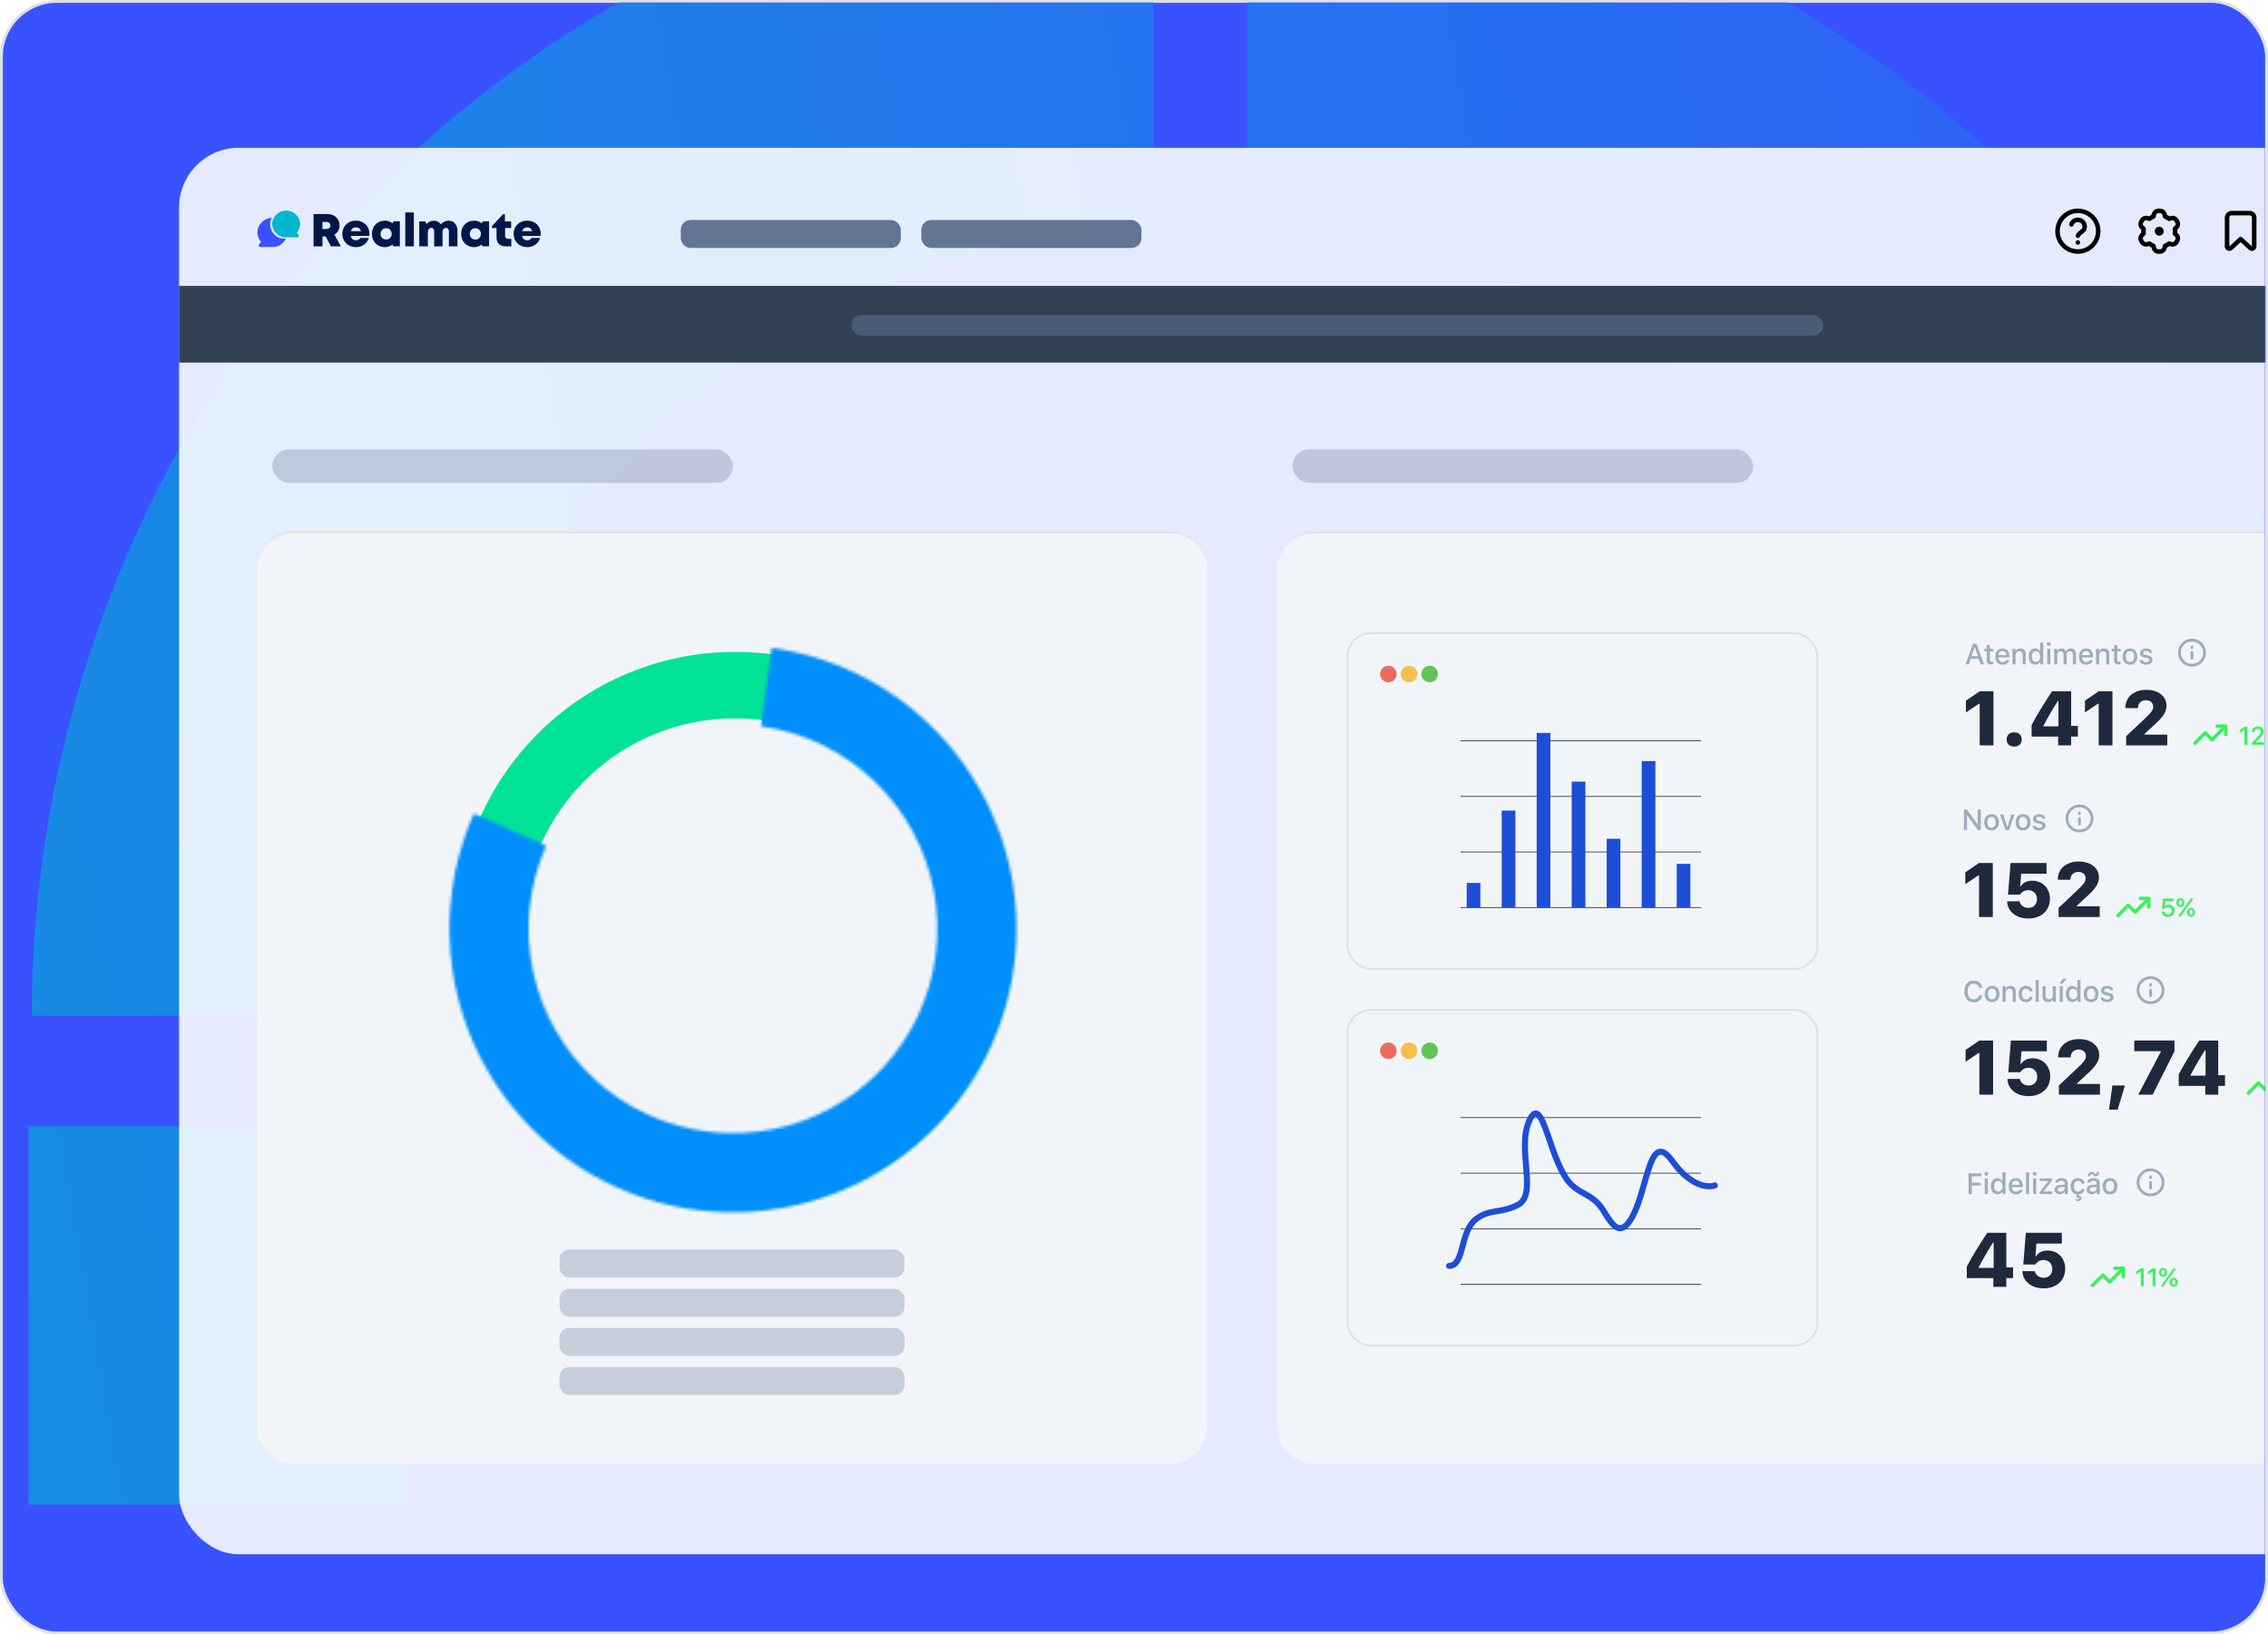 <svg xmlns="http://www.w3.org/2000/svg" width="798" height="575" viewBox="0 0 798 575" fill="none"><rect x="0.5" y="0.5" width="797" height="574" rx="19.5" fill="#3852FF" stroke="#E0E0E1"></rect><mask id="mask0_89_1334" style="mask-type:alpha" maskUnits="userSpaceOnUse" x="1" y="1" width="796" height="573"><rect x="1.498" y="1.498" width="795.003" height="572.003" rx="19.432" fill="#F1F4FC" stroke="#E0E0E1" stroke-width="0.997"></rect></mask><g mask="url(#mask0_89_1334)"><path fill-rule="evenodd" clip-rule="evenodd" d="M765.139 390.313C784.174 390.389 802.408 397.984 815.867 411.444C829.327 424.904 836.923 443.138 836.998 462.173C837.061 471.627 835.246 481.001 831.657 489.748C828.068 498.496 822.778 506.444 816.092 513.13C809.407 519.816 801.461 525.108 792.714 528.699C783.967 532.289 774.594 534.107 765.139 534.046C746.103 533.972 727.869 526.377 714.409 512.917C700.948 499.456 693.354 481.222 693.279 462.186C693.551 443.211 701.208 425.089 714.626 411.669C728.043 398.249 746.164 390.588 765.139 390.313Z" fill="url(#paint0_linear_89_1334)"></path><path fill-rule="evenodd" clip-rule="evenodd" d="M438.809 -55C545.115 -50.259 645.521 -4.795 719.215 71.968C792.909 148.731 834.241 250.907 834.643 357.318L702.698 357.318C703.431 285.552 676.369 216.286 627.179 164.025C577.989 111.764 510.487 80.562 438.809 76.952L438.809 -55Z" fill="url(#paint1_linear_89_1334)"></path><path fill-rule="evenodd" clip-rule="evenodd" d="M11.181 357.325C11.364 251.158 52.502 149.155 126.024 72.566C199.547 -4.023 299.785 -49.293 405.855 -53.812L405.855 79.307C334.521 82.432 267.206 113.204 218.168 165.104C169.131 217.005 142.224 285.956 143.147 357.353L11.181 357.325Z" fill="url(#paint2_linear_89_1334)"></path><path fill-rule="evenodd" clip-rule="evenodd" d="M10 396.203L10 529.322L143.119 529.322L143.119 396.203L10 396.203Z" fill="url(#paint3_linear_89_1334)"></path><rect x="63" y="52" width="816" height="494.818" rx="21.033" fill="#F8FBFF" fill-opacity="0.9"></rect><g filter="url(#filter0_d_89_1334)"><mask id="path-5-inside-1_89_1334" fill="white"><path d="M90.561 200.11C90.561 192.862 96.436 186.986 103.685 186.986H411.552C418.8 186.986 424.676 192.862 424.676 200.11V501.963C424.676 509.211 418.8 515.087 411.552 515.087H103.685C96.436 515.087 90.561 509.211 90.561 501.963V200.11Z"></path></mask><path d="M90.561 200.11C90.561 192.862 96.436 186.986 103.685 186.986H411.552C418.8 186.986 424.676 192.862 424.676 200.11V501.963C424.676 509.211 418.8 515.087 411.552 515.087H103.685C96.436 515.087 90.561 509.211 90.561 501.963V200.11Z" fill="#F1F5F9"></path><path d="M90.561 200.11C90.561 192.515 96.718 186.358 104.313 186.358H410.924C418.519 186.358 424.676 192.515 424.676 200.11C424.676 193.209 418.8 187.614 411.552 187.614H103.685C96.436 187.614 90.561 193.209 90.561 200.11ZM424.676 515.087H90.561H424.676ZM90.561 515.087V186.986V515.087ZM424.676 186.986V515.087V186.986Z" fill="#DFDFDF" mask="url(#path-5-inside-1_89_1334)"></path></g><circle cx="258.676" cy="327.541" r="86.5" stroke="#00E396" stroke-width="23.378"></circle><mask id="path-8-inside-2_89_1334" fill="white"><path d="M271.527 227.95C292.255 230.809 311.559 240.114 326.707 254.548C341.855 268.982 352.08 287.815 355.937 308.38C359.792 328.946 357.084 350.203 348.193 369.144C339.303 388.085 324.681 403.751 306.397 413.925C288.113 424.099 267.093 428.265 246.311 425.835C225.529 423.405 206.037 414.5 190.594 400.382C175.151 386.264 164.538 367.647 160.258 347.166C155.978 326.684 158.248 305.376 166.745 286.255L192.175 297.556C186.049 311.342 184.413 326.706 187.498 341.473C190.584 356.241 198.236 369.664 209.371 379.843C220.505 390.022 234.559 396.442 249.543 398.195C264.528 399.947 279.683 396.943 292.866 389.608C306.049 382.272 316.592 370.977 323.002 357.32C329.412 343.663 331.365 328.336 328.585 313.509C325.804 298.681 318.432 285.102 307.51 274.695C296.588 264.288 282.67 257.579 267.725 255.518L271.527 227.95Z"></path></mask><path d="M271.527 227.95C292.255 230.809 311.559 240.114 326.707 254.548C341.855 268.982 352.08 287.815 355.937 308.38C359.792 328.946 357.084 350.203 348.193 369.144C339.303 388.085 324.681 403.751 306.397 413.925C288.113 424.099 267.093 428.265 246.311 425.835C225.529 423.405 206.037 414.5 190.594 400.382C175.151 386.264 164.538 367.647 160.258 347.166C155.978 326.684 158.248 305.376 166.745 286.255L192.175 297.556C186.049 311.342 184.413 326.706 187.498 341.473C190.584 356.241 198.236 369.664 209.371 379.843C220.505 390.022 234.559 396.442 249.543 398.195C264.528 399.947 279.683 396.943 292.866 389.608C306.049 382.272 316.592 370.977 323.002 357.32C329.412 343.663 331.365 328.336 328.585 313.509C325.804 298.681 318.432 285.102 307.51 274.695C296.588 264.288 282.67 257.579 267.725 255.518L271.527 227.95Z" stroke="#008FFB" stroke-width="62.342" mask="url(#path-8-inside-2_89_1334)"></path><rect x="196.865" y="439.624" width="121.397" height="9.843" rx="3.454" fill="#647495" fill-opacity="0.3"></rect><rect x="95.81" y="158.113" width="162.082" height="11.812" rx="5.906" fill="#647495" fill-opacity="0.3"></rect><rect x="196.865" y="453.404" width="121.397" height="9.843" rx="3.454" fill="#647495" fill-opacity="0.3"></rect><rect x="196.865" y="467.184" width="121.397" height="9.843" rx="3.454" fill="#647495" fill-opacity="0.3"></rect><rect x="196.865" y="480.964" width="121.397" height="9.843" rx="3.454" fill="#647495" fill-opacity="0.3"></rect><rect x="239.518" y="77.4" width="77.432" height="9.843" rx="3.454" fill="#647495"></rect><rect x="324.169" y="77.4" width="77.432" height="9.843" rx="3.454" fill="#647495"></rect><rect x="63" y="100.582" width="816" height="26.99" fill="#334155"></rect><rect x="299.613" y="110.867" width="341.881" height="7.218" rx="3.454" fill="#647495" fill-opacity="0.5"></rect><path d="M100.375 83.909C97.498 84.252 95.11 81.814 95.037 78.936C95.058 78.087 95.283 77.35 95.66 76.65C92.89 76.713 90.632 78.971 90.561 81.769C90.562 82.986 91.014 84.174 91.831 85.076L91.546 85.464C91.225 85.889 90.707 86.556 91.33 86.808C91.567 86.906 91.902 86.91 92.132 86.91H95.899C97.928 86.91 99.711 85.881 100.614 83.909H100.375V83.909Z" fill="#3852FF"></path><path d="M104.443 81.854C105.196 81.021 105.614 79.939 105.615 78.816C105.547 76.162 103.345 74.062 100.69 74.121C98.036 74.062 95.834 76.162 95.766 78.816C95.834 81.471 98.036 83.57 100.69 83.512H104.166C104.378 83.511 104.686 83.522 104.905 83.431C105.48 83.199 105.002 82.597 104.706 82.205L104.443 81.854Z" fill="#00B6CF"></path><path d="M114.59 83.193H113.455V86.669H110.324V75.306H115.249C117.699 75.306 119.474 76.953 119.474 79.328C119.474 80.722 118.793 81.865 117.671 82.537L119.927 86.669H116.433L114.59 83.193ZM113.455 80.556H114.884C115.76 80.556 116.263 80.029 116.263 79.319C116.263 78.608 115.76 78.088 114.884 78.088H113.455V80.556Z" fill="#001847"></path><path d="M129.987 82.204C129.987 82.468 129.964 82.732 129.924 83.003H123.416C123.613 84.008 124.252 84.528 125.205 84.528C125.911 84.528 126.5 84.219 126.79 83.706H129.794C129.177 85.707 127.404 86.957 125.205 86.957C122.47 86.957 120.444 84.958 120.444 82.28C120.444 79.592 122.454 77.616 125.205 77.616C128.031 77.616 129.987 79.632 129.987 82.203L129.987 82.204ZM123.469 81.331H127.012C126.747 80.455 126.116 79.982 125.205 79.982C124.325 79.982 123.713 80.46 123.469 81.331Z" fill="#001847"></path><path d="M140.69 77.894V86.66H138.356L138.097 86.04C137.38 86.622 136.47 86.957 135.452 86.957C132.772 86.957 130.856 85.001 130.856 82.277C130.856 79.562 132.772 77.63 135.452 77.63C136.485 77.63 137.407 77.975 138.131 78.572L138.44 77.894L140.69 77.894ZM137.819 82.284C137.819 81.147 136.987 80.292 135.856 80.292C134.718 80.292 133.894 81.147 133.894 82.284C133.894 83.429 134.725 84.283 135.856 84.283C136.987 84.283 137.819 83.429 137.819 82.284Z" fill="#001847"></path><path d="M142.593 74.738H145.612V86.669H142.593V74.738Z" fill="#001847"></path><path d="M160.958 81.172V86.669H157.939V81.545C157.939 80.629 157.602 80.188 156.961 80.188C156.131 80.188 155.705 80.759 155.705 81.863V86.669H152.765V81.545C152.765 80.657 152.43 80.188 151.798 80.188C150.979 80.188 150.531 80.773 150.531 81.863V86.669H147.512V77.904H149.635L150.065 78.846C150.698 78.108 151.617 77.644 152.627 77.644C153.696 77.644 154.596 78.124 155.141 78.935C155.771 78.142 156.741 77.644 157.833 77.644C159.71 77.644 160.958 79.108 160.958 81.172Z" fill="#001847"></path><path d="M172.085 77.894V86.66H169.751L169.492 86.04C168.774 86.622 167.865 86.957 166.847 86.957C164.167 86.957 162.251 85.001 162.251 82.277C162.251 79.562 164.167 77.63 166.847 77.63C167.879 77.63 168.802 77.975 169.526 78.572L169.834 77.894L172.085 77.894ZM169.213 82.284C169.213 81.147 168.382 80.292 167.251 80.292C166.113 80.292 165.289 81.147 165.289 82.284C165.289 83.429 166.12 84.283 167.251 84.283C168.382 84.283 169.213 83.429 169.213 82.284Z" fill="#001847"></path><path d="M179.9 84.025V86.669H177.822C175.884 86.669 174.706 85.485 174.706 83.537V80.229H173.101V79.523L177.029 75.341H177.649V77.904H179.851V80.229H177.725V83.019C177.725 83.647 178.104 84.025 178.741 84.025H179.9V84.025Z" fill="#001847"></path><path d="M190.26 82.204C190.26 82.468 190.237 82.732 190.198 83.003H183.689C183.886 84.008 184.525 84.528 185.478 84.528C186.184 84.528 186.773 84.219 187.063 83.706H190.068C189.451 85.707 187.678 86.957 185.478 86.957C182.743 86.957 180.717 84.958 180.717 82.28C180.717 79.592 182.727 77.616 185.478 77.616C188.304 77.616 190.26 79.632 190.26 82.203L190.26 82.204ZM183.742 81.331H187.286C187.02 80.455 186.389 79.982 185.478 79.982C184.598 79.982 183.986 80.46 183.742 81.331Z" fill="#001847"></path><path d="M731.103 85.314H731.111M731.103 82.928C731.811 81.412 733.489 81.524 733.489 79.747C733.489 78.554 732.694 77.361 731.103 77.361C729.872 77.361 729.117 78.075 728.839 78.951M731.103 88.496C735.056 88.496 738.261 85.291 738.261 81.338C738.261 77.384 735.056 74.179 731.103 74.179C727.149 74.179 723.944 77.384 723.944 81.338C723.944 85.291 727.149 88.496 731.103 88.496Z" stroke="black" stroke-width="1.591" stroke-linecap="round" stroke-linejoin="round"></path><path d="M757.87 75.425C758.031 74.697 758.677 74.179 759.422 74.179H760.052C760.797 74.179 761.443 74.697 761.605 75.425L761.766 76.151C762.292 76.357 762.779 76.64 763.213 76.987L763.924 76.764C764.635 76.54 765.406 76.84 765.779 77.486L766.094 78.031C766.467 78.677 766.341 79.495 765.792 79.999L765.243 80.502C765.284 80.775 765.305 81.054 765.305 81.338C765.305 81.621 765.284 81.9 765.243 82.173L765.792 82.677C766.341 83.181 766.467 83.999 766.094 84.644L765.779 85.189C765.406 85.835 764.635 86.135 763.924 85.911L763.213 85.688C762.779 86.035 762.292 86.318 761.766 86.524L761.605 87.25C761.443 87.978 760.797 88.496 760.052 88.496H759.422C758.677 88.496 758.031 87.978 757.87 87.25L757.708 86.524C757.182 86.318 756.695 86.035 756.261 85.688L755.55 85.911C754.839 86.135 754.068 85.835 753.695 85.189L753.38 84.644C753.007 83.999 753.133 83.18 753.683 82.677L754.232 82.173C754.191 81.9 754.169 81.621 754.169 81.338C754.169 81.054 754.191 80.775 754.232 80.502L753.683 79.999C753.133 79.495 753.007 78.677 753.38 78.031L753.695 77.486C754.068 76.84 754.839 76.54 755.55 76.764L756.261 76.987C756.695 76.64 757.182 76.357 757.708 76.151L757.87 75.425Z" stroke="black" stroke-width="1.591" stroke-linecap="round" stroke-linejoin="round"></path><path d="M760.533 81.338C760.533 81.777 760.176 82.133 759.737 82.133C759.298 82.133 758.942 81.777 758.942 81.338C758.942 80.898 759.298 80.542 759.737 80.542C760.176 80.542 760.533 80.898 760.533 81.338Z" stroke="black" stroke-width="1.591" stroke-linecap="round" stroke-linejoin="round"></path><path fill-rule="evenodd" clip-rule="evenodd" d="M783.599 76.565C783.599 75.687 784.311 74.974 785.19 74.974H791.553C792.432 74.974 793.144 75.687 793.144 76.565V86.688C793.144 87.38 792.321 87.742 791.811 87.274L788.371 84.121L784.932 87.274C784.422 87.742 783.599 87.38 783.599 86.688V76.565Z" stroke="black" stroke-width="1.591" stroke-linecap="round" stroke-linejoin="round"></path><g filter="url(#filter1_d_89_1334)"><mask id="path-31-inside-3_89_1334" fill="white"><path d="M449.503 200.11C449.503 192.862 455.379 186.986 462.627 186.986H834.037C841.285 186.986 847.161 192.862 847.161 200.11V501.963C847.161 509.211 841.286 515.087 834.037 515.087H462.627C455.379 515.087 449.503 509.211 449.503 501.963V200.11Z"></path></mask><path d="M449.503 200.11C449.503 192.862 455.379 186.986 462.627 186.986H834.037C841.285 186.986 847.161 192.862 847.161 200.11V501.963C847.161 509.211 841.286 515.087 834.037 515.087H462.627C455.379 515.087 449.503 509.211 449.503 501.963V200.11Z" fill="#F1F5F9"></path><path d="M449.503 200.11C449.503 192.515 455.66 186.358 463.255 186.358H833.409C841.004 186.358 847.161 192.515 847.161 200.11C847.161 193.209 841.286 187.614 834.037 187.614H462.627C455.379 187.614 449.503 193.209 449.503 200.11ZM847.161 515.087H449.503H847.161ZM449.503 515.087V186.986V515.087ZM847.161 186.986V515.087V186.986Z" fill="#DFDFDF" mask="url(#path-31-inside-3_89_1334)"></path></g><g filter="url(#filter2_d_89_1334)"><g filter="url(#filter3_d_89_1334)"><g filter="url(#filter4_b_89_1334)"><rect x="473.782" y="222.421" width="166.019" height="118.773" rx="8.531" fill="#F1F5F9" fill-opacity="0.7"></rect><rect x="474.111" y="222.749" width="165.363" height="118.116" rx="8.203" stroke="#E0E0E1" stroke-width="0.656"></rect></g></g></g><path d="M513.914 319.442H598.511V319.174H513.914V319.442Z" fill="#2D2E31"></path><path d="M513.914 299.888H598.511V299.62H513.914V299.888Z" fill="#2D2E31"></path><path d="M513.914 280.335H598.511V280.066H513.914V280.335Z" fill="#2D2E31"></path><path d="M513.914 260.781H598.511V260.513H513.914V260.781Z" fill="#2D2E31"></path><path d="M516.062 310.625V319.198H520.88V310.625H516.062Z" fill="#1D4ED8"></path><path d="M540.691 257.856V319.198H545.509V257.856H540.691Z" fill="#1D4ED8"></path><path d="M528.376 285.179V319.198H533.195V285.179H528.376Z" fill="#1D4ED8"></path><path d="M577.636 267.767V319.197H582.454V267.767H577.636Z" fill="#1D4ED8"></path><path d="M589.95 303.929V319.197H594.768V303.929H589.95Z" fill="#1D4ED8"></path><path d="M553.005 275V319.198H557.825V275H553.005Z" fill="#1D4ED8"></path><path d="M565.32 295.089V319.198H570.14V295.089H565.32Z" fill="#1D4ED8"></path><circle cx="488.5" cy="237.139" r="2.906" fill="#EC6B5F"></circle><circle cx="495.765" cy="237.139" r="2.906" fill="#F4BF4F"></circle><circle cx="503.03" cy="237.139" r="2.906" fill="#61C454"></circle><g filter="url(#filter5_d_89_1334)"><g filter="url(#filter6_d_89_1334)"><g filter="url(#filter7_b_89_1334)"><rect x="473.782" y="354.974" width="166.019" height="118.773" rx="8.531" fill="#F1F5F9" fill-opacity="0.7"></rect><rect x="474.111" y="355.302" width="165.363" height="118.116" rx="8.203" stroke="#E0E0E1" stroke-width="0.656"></rect></g></g></g><path d="M513.914 451.995H598.511V451.727H513.914V451.995Z" fill="#2D2E31"></path><path d="M513.914 432.441H598.511V432.173H513.914V432.441Z" fill="#2D2E31"></path><path d="M513.914 412.887H598.511V412.619H513.914V412.887Z" fill="#2D2E31"></path><path d="M513.914 393.333H598.511V393.065H513.914V393.333Z" fill="#2D2E31"></path><path d="M603.382 417.042C601.067 417.933 594.833 417.47 588.421 408.493C580.406 397.272 579.871 417.576 574.528 427.729C569.185 437.881 565.979 427.729 562.773 423.989C559.567 420.248 556.589 420.152 553.155 417.042C545.218 409.854 543.002 383.913 538.193 394.066C533.384 404.218 541.399 420.248 533.919 423.989C527.934 426.981 524.256 425.252 519.491 428.798C513.491 433.264 515.431 445.362 509.873 445.362" stroke="#1D4ED8" stroke-width="2.137" stroke-linecap="round"></path><circle cx="488.5" cy="369.691" r="2.906" fill="#EC6B5F"></circle><circle cx="495.765" cy="369.692" r="2.906" fill="#F4BF4F"></circle><circle cx="503.03" cy="369.692" r="2.906" fill="#61C454"></circle><path d="M696.87 233.733L696.204 231.801H693.43L692.759 233.733H691.599L694.227 226.454H695.442L698.071 233.733H696.87ZM694.777 227.776L693.717 230.853H695.917L694.862 227.776H694.777ZM699.062 226.873H700.147V228.265H701.337V229.178H700.147V232.003C700.147 232.578 700.384 232.83 700.923 232.83C701.09 232.83 701.186 232.82 701.337 232.805V233.708C701.161 233.738 700.959 233.764 700.747 233.764C699.541 233.764 699.062 233.34 699.062 232.281V229.178H698.189V228.265H699.062V226.873ZM704.573 229.057C703.771 229.057 703.211 229.622 703.151 230.48H705.925C705.9 229.617 705.375 229.057 704.573 229.057ZM705.92 232.25H706.964C706.717 233.234 705.84 233.839 704.583 233.839C703.01 233.839 702.046 232.76 702.046 231.004C702.046 229.249 703.03 228.134 704.578 228.134C706.107 228.134 707.03 229.178 707.03 230.903V231.282H703.151V231.342C703.186 232.306 703.746 232.916 704.614 232.916C705.269 232.916 705.718 232.679 705.92 232.25ZM708.097 233.733V228.24H709.141V229.113H709.222C709.489 228.502 710.034 228.134 710.861 228.134C712.087 228.134 712.763 228.87 712.763 230.177V233.733H711.679V230.449C711.679 229.567 711.295 229.128 710.493 229.128C709.691 229.128 709.182 229.662 709.182 230.52V233.733H708.097ZM716.065 233.824C714.668 233.824 713.785 232.724 713.785 230.984C713.785 229.249 714.678 228.149 716.065 228.149C716.817 228.149 717.452 228.507 717.75 229.113H717.831V226.096H718.915V233.733H717.876V232.866H717.79C717.462 233.466 716.822 233.824 716.065 233.824ZM716.373 229.123C715.46 229.123 714.905 229.829 714.905 230.984C714.905 232.149 715.455 232.851 716.373 232.851C717.286 232.851 717.851 232.139 717.851 230.989C717.851 229.844 717.281 229.123 716.373 229.123ZM720.33 233.733V228.24H721.41V233.733H720.33ZM720.87 227.276C720.467 227.276 720.169 226.989 720.169 226.616C720.169 226.237 720.467 225.95 720.87 225.95C721.274 225.95 721.571 226.237 721.571 226.616C721.571 226.989 721.274 227.276 720.87 227.276ZM722.769 233.733V228.24H723.814V229.123H723.894C724.137 228.502 724.691 228.134 725.423 228.134C726.175 228.134 726.694 228.522 726.936 229.123H727.022C727.299 228.522 727.93 228.134 728.692 228.134C729.802 228.134 730.447 228.805 730.447 229.95V233.733H729.363V230.232C729.363 229.491 729.01 229.128 728.298 229.128C727.597 229.128 727.138 229.632 727.138 230.278V233.733H726.074V230.127C726.074 229.506 725.66 229.128 725.014 229.128C724.353 229.128 723.854 229.667 723.854 230.374V233.733H722.769ZM733.991 229.057C733.189 229.057 732.629 229.622 732.569 230.48H735.343C735.318 229.617 734.793 229.057 733.991 229.057ZM735.338 232.25H736.382C736.135 233.234 735.257 233.839 734.001 233.839C732.427 233.839 731.464 232.76 731.464 231.004C731.464 229.249 732.448 228.134 733.996 228.134C735.525 228.134 736.448 229.178 736.448 230.903V231.282H732.569V231.342C732.604 232.306 733.164 232.916 734.032 232.916C734.687 232.916 735.136 232.679 735.338 232.25ZM737.515 233.733V228.24H738.559V229.113H738.64C738.907 228.502 739.452 228.134 740.279 228.134C741.505 228.134 742.181 228.87 742.181 230.177V233.733H741.097V230.449C741.097 229.567 740.713 229.128 739.911 229.128C739.109 229.128 738.599 229.662 738.599 230.52V233.733H737.515ZM743.859 226.873H744.943V228.265H746.134V229.178H744.943V232.003C744.943 232.578 745.18 232.83 745.72 232.83C745.886 232.83 745.982 232.82 746.134 232.805V233.708C745.957 233.738 745.755 233.764 745.543 233.764C744.338 233.764 743.859 233.34 743.859 232.281V229.178H742.986V228.265H743.859V226.873ZM749.435 233.839C747.826 233.839 746.843 232.765 746.843 230.984C746.843 229.213 747.831 228.134 749.435 228.134C751.035 228.134 752.023 229.213 752.023 230.984C752.023 232.765 751.04 233.839 749.435 233.839ZM749.435 232.876C750.374 232.876 750.908 232.18 750.908 230.984C750.908 229.794 750.374 229.097 749.435 229.097C748.492 229.097 747.962 229.794 747.962 230.984C747.962 232.185 748.492 232.876 749.435 232.876ZM752.969 229.794C752.969 228.82 753.862 228.134 755.103 228.134C756.339 228.134 757.146 228.709 757.252 229.678H756.213C756.112 229.274 755.719 229.017 755.103 229.017C754.498 229.017 754.039 229.304 754.039 229.733C754.039 230.061 754.316 230.268 754.911 230.404L755.824 230.616C756.869 230.858 757.358 231.307 757.358 232.114C757.358 233.148 756.394 233.839 755.083 233.839C753.776 233.839 752.924 233.249 752.828 232.276H753.913C754.049 232.699 754.452 232.962 755.108 232.962C755.784 232.962 756.263 232.659 756.263 232.22C756.263 231.892 756.006 231.68 755.456 231.549L754.498 231.327C753.454 231.08 752.969 230.611 752.969 229.794Z" fill="#9DACBE"></path><path d="M789.724 262.025V256.762H789.65L788.065 257.883V256.881L789.729 255.707H790.705V262.025H789.724ZM792.288 257.533C792.288 256.368 793.168 255.554 794.411 255.554C795.611 255.554 796.495 256.316 796.495 257.358C796.495 258.028 796.171 258.575 795.112 259.648L793.706 261.071V261.145H796.596V262.025H792.34V261.316L794.477 259.092C795.322 258.212 795.528 257.879 795.528 257.415C795.528 256.837 795.033 256.403 794.381 256.403C793.684 256.403 793.216 256.859 793.216 257.533V257.546H792.288V257.533ZM800.11 257.139C800.11 258.058 799.54 258.698 798.717 258.698C797.899 258.698 797.325 258.058 797.325 257.139C797.325 256.219 797.894 255.58 798.717 255.58C799.54 255.58 800.11 256.215 800.11 257.139ZM798.717 258.015C799.076 258.015 799.313 257.669 799.313 257.134C799.313 256.592 799.085 256.263 798.717 256.263C798.354 256.263 798.122 256.6 798.122 257.134C798.122 257.669 798.358 258.015 798.717 258.015ZM798.836 262.025H797.877L800.28 258.724L802.382 255.707H803.336L800.893 259.052L798.836 262.025ZM803.862 260.589C803.862 261.513 803.293 262.152 802.47 262.152C801.646 262.152 801.073 261.513 801.073 260.589C801.073 259.67 801.646 259.035 802.47 259.035C803.293 259.035 803.862 259.67 803.862 260.589ZM802.47 261.469C802.829 261.469 803.061 261.123 803.061 260.589C803.061 260.046 802.833 259.718 802.47 259.718C802.106 259.718 801.874 260.055 801.874 260.589C801.874 261.123 802.111 261.469 802.47 261.469Z" fill="#3AF15D"></path><path d="M696.561 262.231V247.574H696.311L691.724 250.671V246.506L696.561 243.211H701.399V262.231H696.561ZM708.69 262.666C707.03 262.666 706.041 261.638 706.041 260.161C706.041 258.672 707.03 257.644 708.69 257.644C710.364 257.644 711.353 258.672 711.353 260.161C711.353 261.638 710.364 262.666 708.69 262.666ZM724.155 262.231V259.146H714.822V255.1C716.549 251.791 718.737 248.193 722.019 243.211H728.728V255.377H731.101V259.146H728.728V262.231H724.155ZM719.001 255.311V255.548H724.273V246.664H724.036C722.415 249.168 721.136 251.33 719.001 255.311ZM738.432 262.231V247.574H738.182L733.595 250.671V246.506L738.432 243.211H743.27V262.231H738.432ZM747.82 249.037C747.82 245.254 750.772 242.697 755.188 242.697C759.445 242.697 762.293 244.977 762.293 248.338C762.293 250.447 761.054 252.319 757.679 255.324L754.542 258.211V258.461H762.556V262.231H748.097V259.001L754.107 253.347C756.902 250.763 757.613 249.801 757.613 248.681C757.613 247.284 756.585 246.348 755.017 246.348C753.382 246.348 752.249 247.455 752.249 249.023V249.116H747.82V249.037Z" fill="#1E293B"></path><path d="M771.254 227.668V227.914M771.254 229.635V231.602M771.254 234.061C773.698 234.061 775.68 232.079 775.68 229.635C775.68 227.19 773.698 225.209 771.254 225.209C768.809 225.209 766.828 227.19 766.828 229.635C766.828 232.079 768.809 234.061 771.254 234.061Z" stroke="#9DACBE" stroke-width="0.984" stroke-linecap="round" stroke-linejoin="round"></path><path d="M772.295 261.462L775.911 257.846L778.321 260.256L783.142 255.436M783.142 255.436V258.449M783.142 255.436H780.129" stroke="#3AF15D" stroke-width="1.205" stroke-linecap="round" stroke-linejoin="round"></path><path d="M692.108 292.055H691.008V284.776H692.027L695.765 289.946H695.846V284.776H696.945V292.055H695.926L692.188 286.884H692.108V292.055ZM700.736 292.161C699.127 292.161 698.143 291.086 698.143 289.306C698.143 287.535 699.132 286.455 700.736 286.455C702.335 286.455 703.324 287.535 703.324 289.306C703.324 291.086 702.341 292.161 700.736 292.161ZM700.736 291.197C701.675 291.197 702.209 290.501 702.209 289.306C702.209 288.115 701.675 287.419 700.736 287.419C699.793 287.419 699.263 288.115 699.263 289.306C699.263 290.506 699.793 291.197 700.736 291.197ZM708.836 286.561L706.858 292.055H705.693L703.71 286.561H704.87L706.238 290.895H706.323L707.685 286.561H708.836ZM711.809 292.161C710.2 292.161 709.216 291.086 709.216 289.306C709.216 287.535 710.205 286.455 711.809 286.455C713.408 286.455 714.397 287.535 714.397 289.306C714.397 291.086 713.414 292.161 711.809 292.161ZM711.809 291.197C712.748 291.197 713.282 290.501 713.282 289.306C713.282 288.115 712.748 287.419 711.809 287.419C710.866 287.419 710.336 288.115 710.336 289.306C710.336 290.506 710.866 291.197 711.809 291.197ZM715.343 288.115C715.343 287.142 716.236 286.455 717.477 286.455C718.713 286.455 719.52 287.031 719.626 287.999H718.587C718.486 287.596 718.092 287.338 717.477 287.338C716.872 287.338 716.413 287.626 716.413 288.055C716.413 288.382 716.69 288.589 717.285 288.726L718.198 288.937C719.243 289.18 719.732 289.629 719.732 290.436C719.732 291.47 718.768 292.161 717.457 292.161C716.15 292.161 715.298 291.571 715.202 290.597H716.287C716.423 291.021 716.826 291.283 717.482 291.283C718.158 291.283 718.637 290.98 718.637 290.542C718.637 290.214 718.38 290.002 717.83 289.871L716.872 289.649C715.827 289.401 715.343 288.932 715.343 288.115Z" fill="#9DACBE"></path><path d="M762.827 322.583C761.57 322.583 760.681 321.808 760.624 320.7H761.557C761.631 321.313 762.144 321.72 762.835 321.72C763.623 321.72 764.153 321.199 764.153 320.411C764.153 319.619 763.619 319.08 762.848 319.08C762.306 319.08 761.868 319.321 761.623 319.728H760.725L761.058 316.112H764.744V316.987H761.824L761.658 318.839H761.732C762.021 318.467 762.468 318.266 763.067 318.266C764.267 318.266 765.112 319.141 765.112 320.385C765.112 321.694 764.188 322.583 762.827 322.583ZM768.556 317.543C768.556 318.463 767.987 319.102 767.163 319.102C766.345 319.102 765.771 318.463 765.771 317.543C765.771 316.624 766.34 315.985 767.163 315.985C767.987 315.985 768.556 316.62 768.556 317.543ZM767.163 318.419C767.522 318.419 767.759 318.073 767.759 317.539C767.759 316.996 767.531 316.668 767.163 316.668C766.8 316.668 766.568 317.005 766.568 317.539C766.568 318.073 766.804 318.419 767.163 318.419ZM767.282 322.43H766.323L768.726 319.128L770.828 316.112H771.782L769.339 319.457L767.282 322.43ZM772.308 320.993C772.308 321.917 771.739 322.557 770.916 322.557C770.092 322.557 769.519 321.917 769.519 320.993C769.519 320.074 770.092 319.439 770.916 319.439C771.739 319.439 772.308 320.074 772.308 320.993ZM770.916 321.874C771.275 321.874 771.507 321.528 771.507 320.993C771.507 320.451 771.279 320.122 770.916 320.122C770.552 320.122 770.32 320.459 770.32 320.993C770.32 321.528 770.557 321.874 770.916 321.874Z" fill="#3AF15D"></path><path d="M696.335 322.635V307.978H696.084L691.497 311.076V306.91L696.335 303.615H701.172V322.635H696.335ZM713.657 323.149C709.242 323.149 706.289 320.553 706.223 317.099H710.612C710.836 318.496 712.102 319.419 713.697 319.419C715.463 319.419 716.715 318.206 716.715 316.348C716.715 314.45 715.45 313.185 713.683 313.185C712.339 313.185 711.39 313.791 710.784 314.753H706.526L707.423 303.615H720.076V307.385H711.153L710.797 311.801H711.047C711.785 310.614 713.13 309.85 715.081 309.85C718.692 309.85 721.276 312.525 721.276 316.229C721.276 320.342 718.244 323.149 713.657 323.149ZM724.047 309.441C724.047 305.658 726.999 303.101 731.415 303.101C735.672 303.101 738.519 305.381 738.519 308.743C738.519 310.852 737.28 312.723 733.906 315.728L730.769 318.615V318.866H738.783V322.635H724.323V319.406L730.334 313.751C733.128 311.168 733.84 310.206 733.84 309.085C733.84 307.688 732.812 306.752 731.243 306.752C729.609 306.752 728.475 307.859 728.475 309.428V309.52H724.047V309.441Z" fill="#1E293B"></path><path d="M745.217 322.102L748.833 318.486L751.243 320.897L756.064 316.076M756.064 316.076V319.089M756.064 316.076H753.051" stroke="#3AF15D" stroke-width="1.205" stroke-linecap="round" stroke-linejoin="round"></path><path d="M731.678 285.989V286.235M731.678 287.956V289.924M731.678 292.383C734.123 292.383 736.105 290.401 736.105 287.956C736.105 285.512 734.123 283.53 731.678 283.53C729.234 283.53 727.252 285.512 727.252 287.956C727.252 290.401 729.234 292.383 731.678 292.383Z" stroke="#9DACBE" stroke-width="0.984" stroke-linecap="round" stroke-linejoin="round"></path><path d="M694.456 352.636C692.433 352.636 691.172 351.178 691.172 348.822C691.172 346.461 692.428 345.004 694.451 345.004C696.055 345.004 697.296 346.043 697.478 347.526H696.353C696.141 346.633 695.409 346.058 694.451 346.058C693.144 346.058 692.327 347.122 692.327 348.822C692.327 350.517 693.144 351.582 694.456 351.582C695.419 351.582 696.151 351.062 696.353 350.24H697.478C697.276 351.678 696.08 352.636 694.456 352.636ZM700.926 352.565C699.316 352.565 698.333 351.491 698.333 349.71C698.333 347.94 699.321 346.86 700.926 346.86C702.525 346.86 703.513 347.94 703.513 349.71C703.513 351.491 702.53 352.565 700.926 352.565ZM700.926 351.602C701.864 351.602 702.399 350.906 702.399 349.71C702.399 348.52 701.864 347.824 700.926 347.824C699.982 347.824 699.453 348.52 699.453 349.71C699.453 350.911 699.982 351.602 700.926 351.602ZM704.586 352.459V346.966H705.63V347.839H705.71C705.978 347.228 706.523 346.86 707.35 346.86C708.576 346.86 709.252 347.597 709.252 348.903V352.459H708.167V349.175C708.167 348.293 707.784 347.854 706.982 347.854C706.18 347.854 705.67 348.389 705.67 349.246V352.459H704.586ZM715.197 348.762H714.143C714.016 348.227 713.573 347.829 712.846 347.829C711.938 347.829 711.383 348.525 711.383 349.695C711.383 350.886 711.943 351.597 712.846 351.597C713.532 351.597 714.001 351.284 714.143 350.694H715.197C715.056 351.799 714.208 352.565 712.851 352.565C711.252 352.565 710.273 351.486 710.273 349.695C710.273 347.935 711.247 346.86 712.846 346.86C714.223 346.86 715.056 347.662 715.197 348.762ZM716.254 352.459V344.822H717.338V352.459H716.254ZM723.364 346.966V352.459H722.32V351.587H722.234C721.967 352.212 721.407 352.565 720.575 352.565C719.359 352.565 718.683 351.824 718.683 350.532V346.966H719.767V350.25C719.767 351.138 720.126 351.562 720.923 351.562C721.8 351.562 722.28 351.042 722.28 350.179V346.966H723.364ZM724.724 352.459V346.966H725.803V352.459H724.724ZM725.733 346.048H724.613L725.879 344.313H727.15L725.733 346.048ZM729.171 352.55C727.773 352.55 726.891 351.451 726.891 349.71C726.891 347.975 727.783 346.875 729.171 346.875C729.922 346.875 730.558 347.233 730.856 347.839H730.936V344.822H732.021V352.459H730.982V351.592H730.896C730.568 352.192 729.927 352.55 729.171 352.55ZM729.478 347.849C728.565 347.849 728.01 348.555 728.01 349.71C728.01 350.875 728.56 351.577 729.478 351.577C730.392 351.577 730.957 350.865 730.957 349.715C730.957 348.57 730.386 347.849 729.478 347.849ZM735.736 352.565C734.127 352.565 733.143 351.491 733.143 349.71C733.143 347.94 734.132 346.86 735.736 346.86C737.335 346.86 738.324 347.94 738.324 349.71C738.324 351.491 737.34 352.565 735.736 352.565ZM735.736 351.602C736.675 351.602 737.209 350.906 737.209 349.71C737.209 348.52 736.675 347.824 735.736 347.824C734.793 347.824 734.263 348.52 734.263 349.71C734.263 350.911 734.793 351.602 735.736 351.602ZM739.27 348.52C739.27 347.546 740.163 346.86 741.404 346.86C742.64 346.86 743.447 347.435 743.553 348.404H742.514C742.413 348 742.019 347.743 741.404 347.743C740.799 347.743 740.34 348.03 740.34 348.459C740.34 348.787 740.617 348.994 741.212 349.13L742.125 349.342C743.17 349.584 743.659 350.033 743.659 350.84C743.659 351.874 742.695 352.565 741.384 352.565C740.077 352.565 739.225 351.975 739.129 351.002H740.213C740.35 351.425 740.753 351.688 741.409 351.688C742.085 351.688 742.564 351.385 742.564 350.946C742.564 350.618 742.307 350.406 741.757 350.275L740.799 350.053C739.754 349.806 739.27 349.337 739.27 348.52Z" fill="#9DACBE"></path><path d="M696.437 385.123V370.466H696.186L691.599 373.563V369.398L696.437 366.103H701.274V385.123H696.437ZM713.759 385.637C709.344 385.637 706.391 383.04 706.325 379.587H710.715C710.939 380.984 712.204 381.907 713.799 381.907C715.565 381.907 716.817 380.694 716.817 378.836C716.817 376.938 715.552 375.672 713.786 375.672C712.441 375.672 711.492 376.279 710.886 377.241H706.629L707.525 366.103H720.179V369.873H711.255L710.899 374.288H711.15C711.888 373.102 713.232 372.337 715.183 372.337C718.795 372.337 721.378 375.013 721.378 378.717C721.378 382.829 718.346 385.637 713.759 385.637ZM724.149 371.929C724.149 368.146 727.101 365.589 731.517 365.589C735.774 365.589 738.621 367.869 738.621 371.23C738.621 373.339 737.382 375.211 734.008 378.216L730.871 381.103V381.353H738.885V385.123H724.426V381.894L730.436 376.239C733.23 373.656 733.942 372.693 733.942 371.573C733.942 370.176 732.914 369.24 731.346 369.24C729.711 369.24 728.578 370.347 728.578 371.916V372.008H724.149V371.929ZM745.096 390.395H742.064L743.251 381.88H747.68L745.096 390.395ZM752.362 385.123L760.257 370.07V369.82H750.951V366.09H765.108V369.833L757.423 385.123H752.362ZM775.919 385.123V382.039H766.587V377.992C768.313 374.684 770.501 371.085 773.783 366.103H780.492V378.269H782.865V382.039H780.492V385.123H775.919ZM770.765 378.203V378.44H776.037V369.556H775.8C774.179 372.061 772.9 374.222 770.765 378.203Z" fill="#1E293B"></path><path d="M791.041 384.589L794.657 380.974L797.067 383.384L801.888 378.563M801.888 378.563V381.576M801.888 378.563H798.875" stroke="#3AF15D" stroke-width="1.205" stroke-linecap="round" stroke-linejoin="round"></path><path d="M756.673 346.394V346.64M756.673 348.361V350.328M756.673 352.787C759.118 352.787 761.099 350.806 761.099 348.361C761.099 345.916 759.118 343.935 756.673 343.935C754.229 343.935 752.247 345.916 752.247 348.361C752.247 350.806 754.229 352.787 756.673 352.787Z" stroke="#9DACBE" stroke-width="0.984" stroke-linecap="round" stroke-linejoin="round"></path><path d="M693.794 420.095H692.664V412.815H697.209V413.845H693.794V416.079H696.922V417.078H693.794V420.095ZM698.337 420.095V414.601H699.416V420.095H698.337ZM698.876 413.638C698.473 413.638 698.175 413.35 698.175 412.977C698.175 412.599 698.473 412.311 698.876 412.311C699.28 412.311 699.578 412.599 699.578 412.977C699.578 413.35 699.28 413.638 698.876 413.638ZM702.784 420.186C701.386 420.186 700.503 419.086 700.503 417.345C700.503 415.61 701.396 414.51 702.784 414.51C703.535 414.51 704.171 414.869 704.468 415.474H704.549V412.457H705.634V420.095H704.595V419.227H704.509C704.181 419.827 703.54 420.186 702.784 420.186ZM703.091 415.484C702.178 415.484 701.623 416.19 701.623 417.345C701.623 418.511 702.173 419.212 703.091 419.212C704.004 419.212 704.569 418.501 704.569 417.35C704.569 416.205 703.999 415.484 703.091 415.484ZM709.284 415.418C708.482 415.418 707.922 415.983 707.861 416.841H710.636C710.61 415.978 710.086 415.418 709.284 415.418ZM710.631 418.612H711.675C711.428 419.595 710.55 420.201 709.294 420.201C707.72 420.201 706.756 419.121 706.756 417.366C706.756 415.61 707.74 414.495 709.289 414.495C710.817 414.495 711.74 415.539 711.74 417.265V417.643H707.861V417.704C707.896 418.667 708.456 419.278 709.324 419.278C709.98 419.278 710.429 419.04 710.631 418.612ZM712.858 420.095V412.457H713.942V420.095H712.858ZM715.357 420.095V414.601H716.437V420.095H715.357ZM715.897 413.638C715.494 413.638 715.196 413.35 715.196 412.977C715.196 412.599 715.494 412.311 715.897 412.311C716.301 412.311 716.598 412.599 716.598 412.977C716.598 413.35 716.301 413.638 715.897 413.638ZM717.671 420.095V419.358L720.692 415.605V415.519H717.691V414.601H721.989V415.393L719.033 419.091V419.177H722.019V420.095H717.671ZM725.028 419.272C725.845 419.272 726.451 418.753 726.451 418.072V417.613L725.109 417.699C724.352 417.749 724.009 418.006 724.009 418.491C724.009 418.985 724.438 419.272 725.028 419.272ZM724.751 420.186C723.691 420.186 722.919 419.545 722.919 418.541C722.919 417.552 723.656 416.982 724.963 416.902L726.451 416.816V416.342C726.451 415.761 726.067 415.434 725.326 415.434C724.72 415.434 724.302 415.656 724.181 416.044H723.131C723.242 415.101 724.13 414.495 725.376 414.495C726.753 414.495 727.53 415.181 727.53 416.342V420.095H726.486V419.323H726.4C726.072 419.873 725.472 420.186 724.751 420.186ZM733.49 416.397H732.436C732.31 415.862 731.866 415.464 731.14 415.464C730.232 415.464 729.677 416.16 729.677 417.33C729.677 418.521 730.237 419.232 731.14 419.232C731.826 419.232 732.295 418.919 732.436 418.329H733.49C733.364 419.328 732.658 420.049 731.523 420.18L731.316 420.71C731.982 420.725 732.366 421.033 732.366 421.563C732.366 422.158 731.896 422.546 731.094 422.546C730.797 422.546 730.555 422.516 730.353 422.461V421.855C730.469 421.891 730.771 421.926 730.958 421.926C731.341 421.926 731.543 421.81 731.543 421.588C731.543 421.371 731.336 421.28 730.827 421.28H730.529V420.791L730.787 420.18C729.399 420.029 728.567 418.985 728.567 417.33C728.567 415.57 729.541 414.495 731.14 414.495C732.517 414.495 733.349 415.297 733.49 416.397ZM736.293 419.272C737.11 419.272 737.715 418.753 737.715 418.072V417.613L736.374 417.699C735.617 417.749 735.274 418.006 735.274 418.491C735.274 418.985 735.703 419.272 736.293 419.272ZM736.015 420.186C734.956 420.186 734.184 419.545 734.184 418.541C734.184 417.552 734.921 416.982 736.227 416.902L737.715 416.816V416.342C737.715 415.761 737.332 415.434 736.59 415.434C735.985 415.434 735.566 415.656 735.445 416.044H734.396C734.507 415.101 735.395 414.495 736.641 414.495C738.018 414.495 738.795 415.181 738.795 416.342V420.095H737.751V419.323H737.665C737.337 419.873 736.737 420.186 736.015 420.186ZM737.387 413.834C736.595 413.834 736.363 413.073 735.965 413.073C735.637 413.073 735.491 413.305 735.491 413.829H734.694C734.694 412.886 735.163 412.296 735.914 412.296C736.706 412.296 736.939 413.058 737.337 413.058C737.665 413.058 737.811 412.836 737.811 412.311H738.608C738.608 413.249 738.144 413.834 737.387 413.834ZM742.425 420.201C740.815 420.201 739.832 419.126 739.832 417.345C739.832 415.575 740.82 414.495 742.425 414.495C744.024 414.495 745.012 415.575 745.012 417.345C745.012 419.126 744.029 420.201 742.425 420.201ZM742.425 419.237C743.363 419.237 743.898 418.541 743.898 417.345C743.898 416.155 743.363 415.459 742.425 415.459C741.481 415.459 740.952 416.155 740.952 417.345C740.952 418.546 741.481 419.237 742.425 419.237Z" fill="#9DACBE"></path><path d="M753.273 452.552V447.29H753.199L751.614 448.411V447.408L753.278 446.235H754.254V452.552H753.273ZM757.404 452.552V447.29H757.33L755.745 448.411V447.408L757.409 446.235H758.385V452.552H757.404ZM762.451 447.666C762.451 448.586 761.881 449.225 761.058 449.225C760.239 449.225 759.666 448.586 759.666 447.666C759.666 446.747 760.235 446.108 761.058 446.108C761.881 446.108 762.451 446.742 762.451 447.666ZM761.058 448.542C761.417 448.542 761.654 448.196 761.654 447.662C761.654 447.119 761.426 446.791 761.058 446.791C760.695 446.791 760.463 447.128 760.463 447.662C760.463 448.196 760.699 448.542 761.058 448.542ZM761.176 452.552H760.218L762.621 449.251L764.723 446.235H765.677L763.234 449.58L761.176 452.552ZM766.203 451.116C766.203 452.04 765.634 452.679 764.81 452.679C763.987 452.679 763.414 452.04 763.414 451.116C763.414 450.197 763.987 449.562 764.81 449.562C765.634 449.562 766.203 450.197 766.203 451.116ZM764.81 451.996C765.169 451.996 765.401 451.651 765.401 451.116C765.401 450.574 765.174 450.245 764.81 450.245C764.447 450.245 764.215 450.582 764.215 451.116C764.215 451.651 764.451 451.996 764.81 451.996Z" fill="#3AF15D"></path><path d="M701.353 452.758V449.674H692.021V445.627C693.748 442.319 695.936 438.72 699.218 433.738H705.927V445.904H708.3V449.674H705.927V452.758H701.353ZM696.2 445.838V446.075H701.472V437.192H701.235C699.613 439.696 698.335 441.858 696.2 445.838ZM719.032 453.272C714.616 453.272 711.664 450.676 711.598 447.222H715.987C716.211 448.619 717.476 449.542 719.071 449.542C720.838 449.542 722.09 448.329 722.09 446.471C722.09 444.573 720.824 443.307 719.058 443.307C717.714 443.307 716.765 443.914 716.158 444.876H711.901L712.797 433.738H725.451V437.508H716.527L716.172 441.923H716.422C717.16 440.737 718.505 439.973 720.455 439.973C724.067 439.973 726.65 442.648 726.65 446.352C726.65 450.465 723.619 453.272 719.032 453.272Z" fill="#1E293B"></path><path d="M736.263 452.225L739.879 448.609L742.289 451.019L747.11 446.199M747.11 446.199V449.212M747.11 446.199H744.097" stroke="#3AF15D" stroke-width="1.205" stroke-linecap="round" stroke-linejoin="round"></path><path d="M756.673 414.029V414.275M756.673 415.996V417.963M756.673 420.422C759.118 420.422 761.099 418.441 761.099 415.996C761.099 413.552 759.118 411.57 756.673 411.57C754.229 411.57 752.247 413.552 752.247 415.996C752.247 418.441 754.229 420.422 756.673 420.422Z" stroke="#9DACBE" stroke-width="0.984" stroke-linecap="round" stroke-linejoin="round"></path><rect x="454.753" y="158.113" width="162.082" height="11.812" rx="5.906" fill="#647495" fill-opacity="0.3"></rect></g><defs><filter id="filter0_d_89_1334" x="87.936" y="186.986" width="339.365" height="333.351" filterUnits="userSpaceOnUse" color-interpolation-filters="sRGB"><feGaussianBlur stdDeviation="1.312"></feGaussianBlur></filter><filter id="filter1_d_89_1334" x="446.878" y="186.986" width="402.908" height="333.351" filterUnits="userSpaceOnUse" color-interpolation-filters="sRGB"><feGaussianBlur stdDeviation="1.312"></feGaussianBlur></filter><filter id="filter2_d_89_1334" x="451.218" y="213.862" width="203.366" height="156.12" filterUnits="userSpaceOnUse" color-interpolation-filters="sRGB"><feGaussianBlur stdDeviation="9.337"></feGaussianBlur></filter><filter id="filter3_d_89_1334" x="469.892" y="216.975" width="176.912" height="129.666" filterUnits="userSpaceOnUse" color-interpolation-filters="sRGB"><feGaussianBlur stdDeviation="2.723"></feGaussianBlur></filter><filter id="filter4_b_89_1334" x="447.534" y="196.173" width="218.515" height="171.269" filterUnits="userSpaceOnUse" color-interpolation-filters="sRGB"><feGaussianBlur stdDeviation="13.124"></feGaussianBlur></filter><filter id="filter5_d_89_1334" x="451.218" y="346.415" width="203.366" height="156.12" filterUnits="userSpaceOnUse" color-interpolation-filters="sRGB"><feGaussianBlur stdDeviation="9.337"></feGaussianBlur></filter><filter id="filter6_d_89_1334" x="469.892" y="349.527" width="176.912" height="129.666" filterUnits="userSpaceOnUse" color-interpolation-filters="sRGB"><feGaussianBlur stdDeviation="2.723"></feGaussianBlur></filter><filter id="filter7_b_89_1334" x="447.534" y="328.726" width="218.515" height="171.269" filterUnits="userSpaceOnUse" color-interpolation-filters="sRGB"><feGaussianBlur stdDeviation="13.124"></feGaussianBlur></filter><linearGradient id="paint0_linear_89_1334" x1="1097.5" y1="136.5" x2="-831.5" y2="468" gradientUnits="userSpaceOnUse"><stop stop-color="#3852FF"></stop><stop offset="1" stop-color="#00B6CF"></stop></linearGradient><linearGradient id="paint1_linear_89_1334" x1="1097.5" y1="136.5" x2="-831.5" y2="468" gradientUnits="userSpaceOnUse"><stop stop-color="#3852FF"></stop><stop offset="1" stop-color="#00B6CF"></stop></linearGradient><linearGradient id="paint2_linear_89_1334" x1="1097.5" y1="136.5" x2="-831.5" y2="468" gradientUnits="userSpaceOnUse"><stop stop-color="#3852FF"></stop><stop offset="1" stop-color="#00B6CF"></stop></linearGradient><linearGradient id="paint3_linear_89_1334" x1="1097.5" y1="136.5" x2="-831.5" y2="468" gradientUnits="userSpaceOnUse"><stop stop-color="#3852FF"></stop><stop offset="1" stop-color="#00B6CF"></stop></linearGradient></defs></svg>